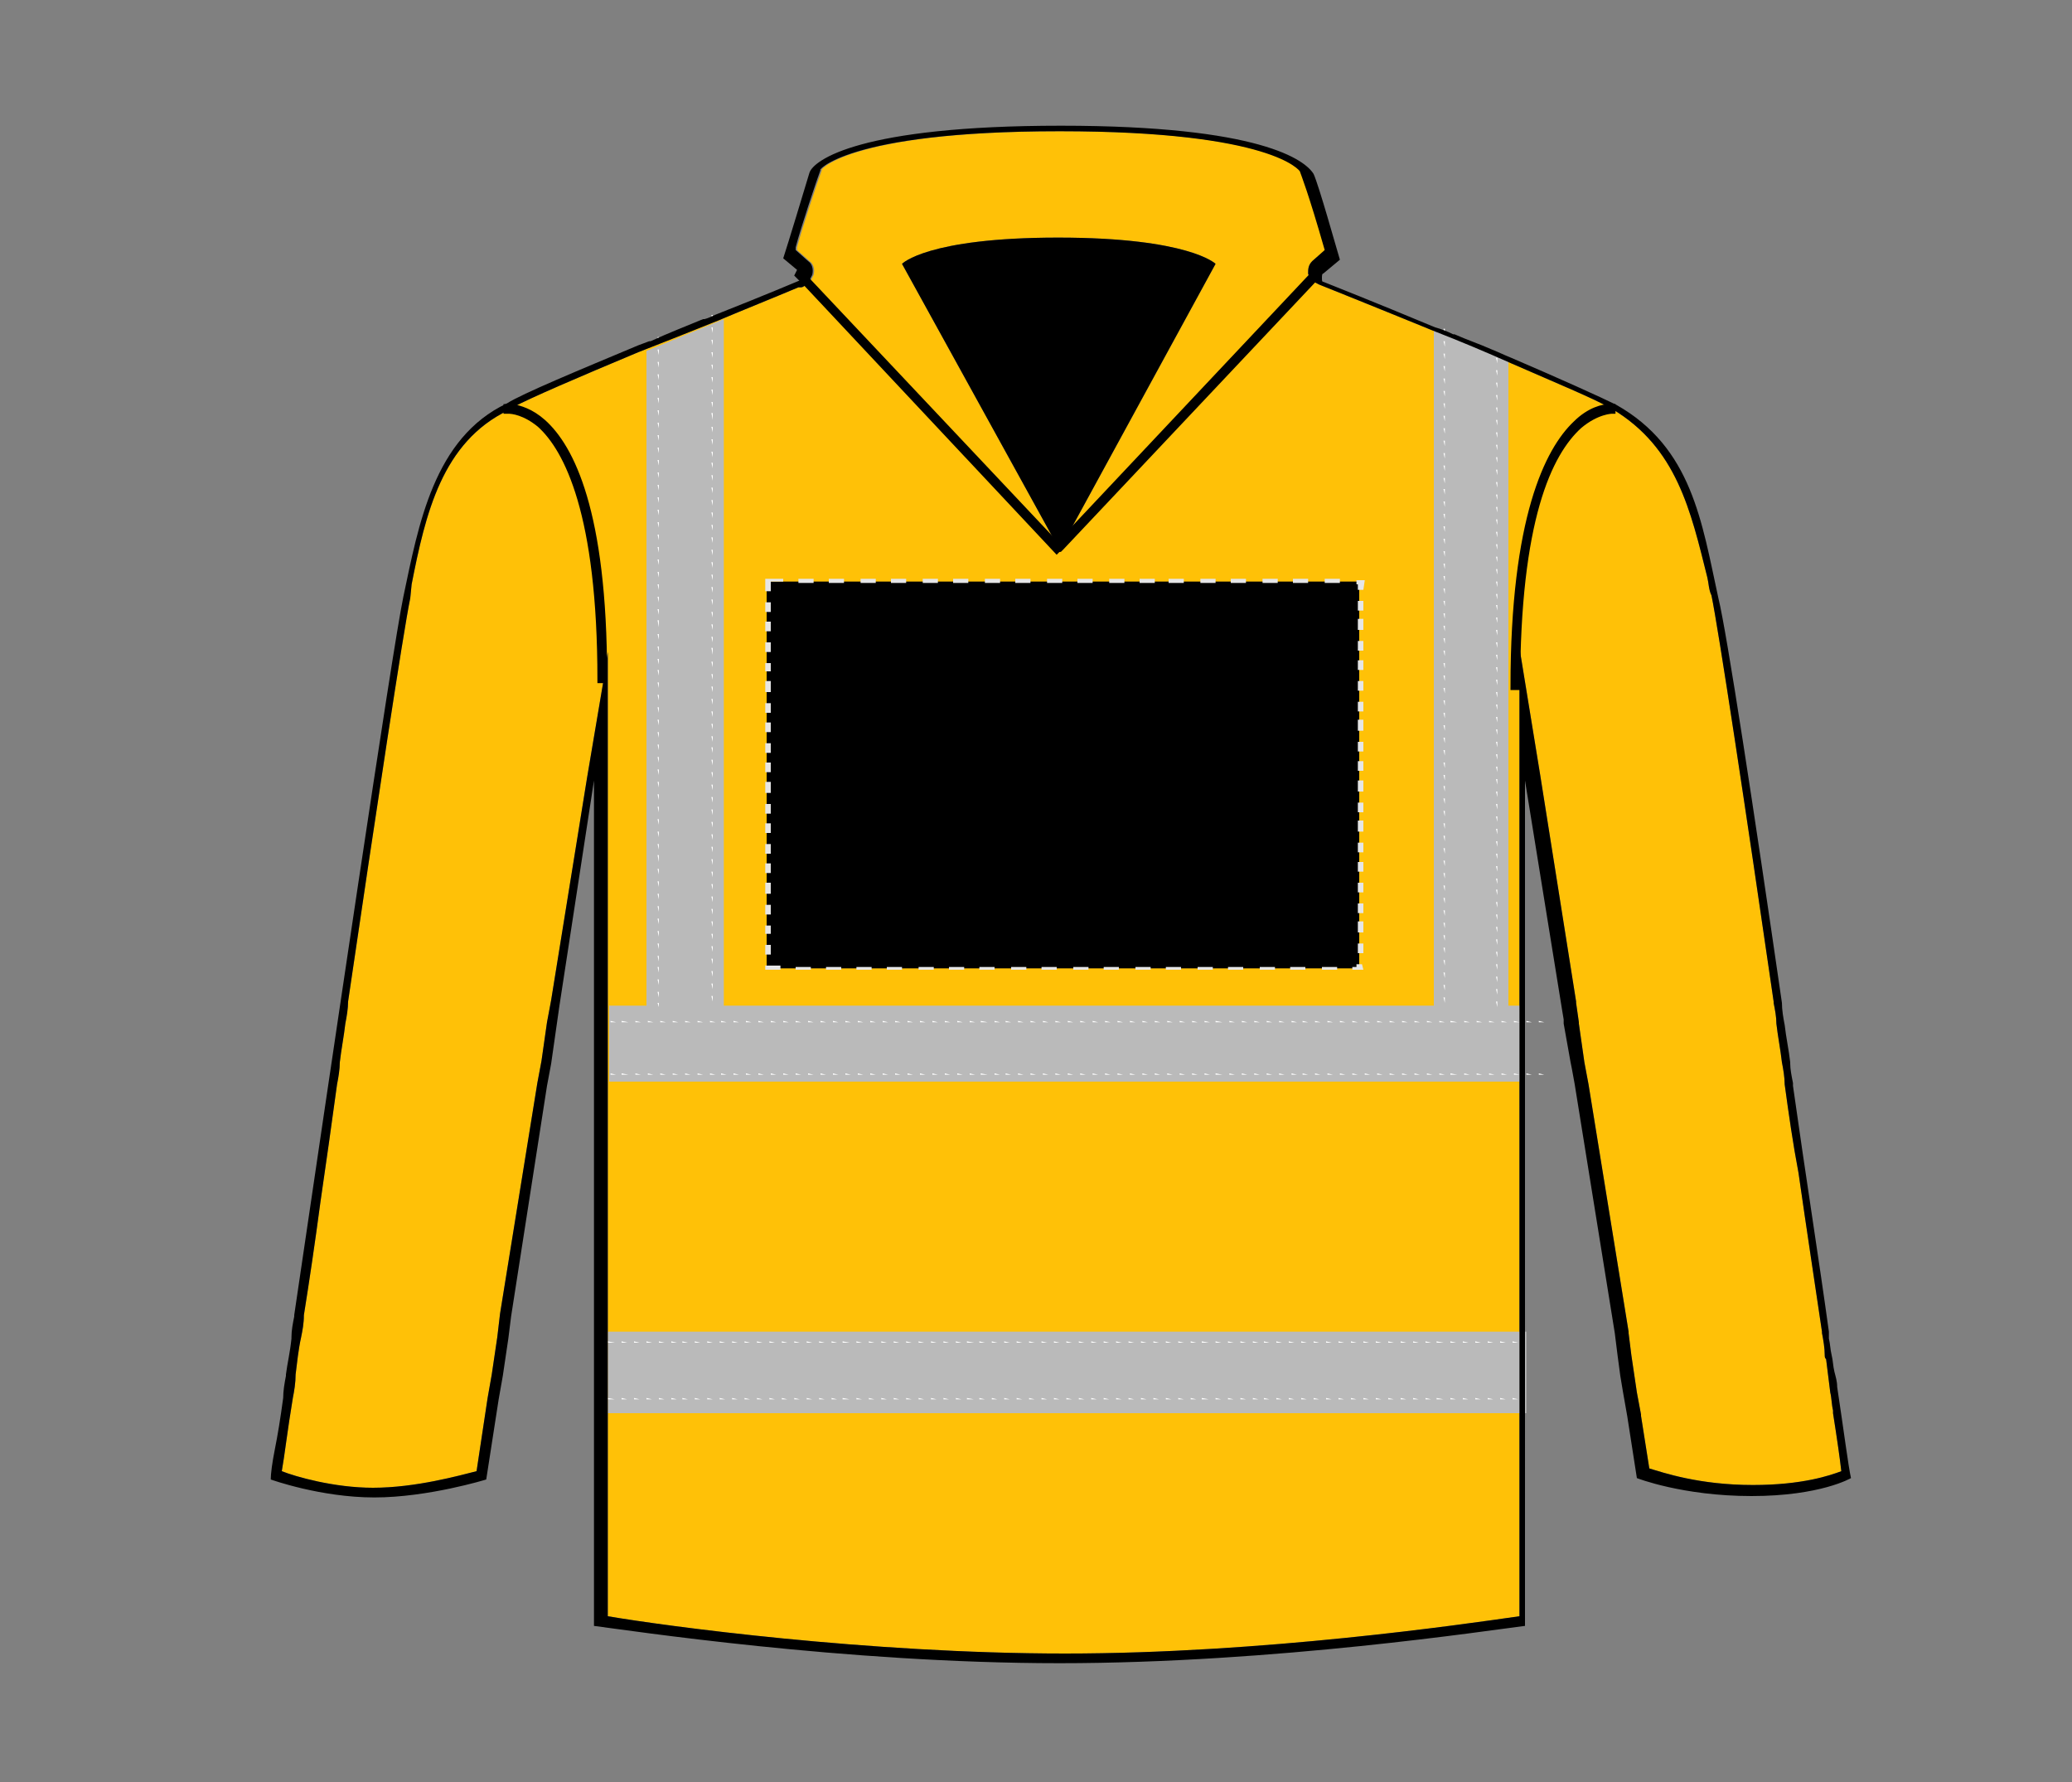<?xml version="1.0" encoding="UTF-8"?>
<svg xmlns="http://www.w3.org/2000/svg" xmlns:xlink="http://www.w3.org/1999/xlink" version="1.1" id="Layer_1" x="0px" y="0px" viewBox="0 0 150 129" style="enable-background:new 0 0 150 129;" xml:space="preserve">
<rect x="0" y="0" width="150" height="129" fill="#808080" stroke="none"/>
<style type="text/css">
	.st0{fill:#FFC107;}
	.st1{fill:#BABABA;}
	.st2{fill:#FFFFFF;}
	.st3{fill:none;stroke:#000000;stroke-width:0.5;stroke-miterlimit:10;}
	.st4{fill:#E6E6E6;}
</style>
<g>
	<g>
		<g>
			<path class="st0" d="M133.3,106.5c-0.8,0.3-2.8,1-6.4,1c-3.9,0-6.5-0.9-7.5-1.2l-0.6-3.8v-0.1l-0.3-1.6l-0.4-2.7l-0.2-1.6v-0.1     L115,78.5l-0.3-1.6l-0.4-2.8V74l-0.2-1.4v-0.1l-2.6-16.4l-1.5-9.2V117c-4.2,0.6-18.6,2.7-32.9,2.7s-29-2-33.1-2.7V47.2L43.7,49     c0-12-2.4-16.6-4.4-18.4c-0.9-0.8-1.8-1-2.2-1.1l0,0c1.3-0.7,4.8-2.2,9.1-4C48,24.8,50,24,52,23.2c1.9-0.8,3.9-1.6,5.8-2.4H58     c0.1,0,0.3-0.1,0.4-0.3l18.1,19.2l0.1-0.1l0,0l0.1,0.1l0.1-0.2L95,20.3l0,0c0.1,0.1,0.3,0.2,0.5,0.3c0,0,4,1.6,8.4,3.4     c1.8,0.7,3.7,1.5,5.5,2.3c3.2,1.4,6.1,2.6,7.1,3.2l0,0c-0.4,0-1.4,0.2-2.4,1.2c-2,1.9-4.5,6.8-4.5,19h0.2     c0-12.1,2.3-16.9,4.5-18.9c1.3-1.1,2.4-1.1,2.4-1.1v-0.1c4.7,2.8,5.7,7.4,6.9,12.2c0.1,0.4,0.1,0.9,0.3,1.3     c0.5,2.4,2.5,15.6,4.5,29.4v0.1c0.1,0.5,0.2,1,0.2,1.5c0.1,0.9,0.3,1.9,0.4,2.8c0.1,0.5,0.2,1.1,0.2,1.6c0.3,2.2,0.6,4.3,1,6.4     c0.6,4.2,1.2,8.1,1.7,11.5v0.1c0.1,0.5,0.2,1.1,0.2,1.6c0,0.1,0,0.2,0.1,0.3c0.1,0.8,0.2,1.6,0.3,2.4c0.1,0.4,0.1,0.9,0.2,1.3     c0,0.1,0,0.1,0,0.2C133,104.2,133.2,105.6,133.3,106.5z"></path>
			<path class="st0" d="M43.7,49.2l-1.2,7.1l-2.6,16.1L39.6,74l-0.4,2.8l-0.3,1.6l-2.7,16.7L36,96.8l-0.4,2.7l-0.3,1.7l-0.8,5.3     c-1.2,0.3-4.4,1.2-7.5,1.2c-2.8,0-5.6-0.8-6.6-1.2c0.2-1.1,0.4-2.9,0.8-5.3c0.1-0.5,0.2-1.1,0.2-1.7c0.1-0.8,0.2-1.8,0.4-2.7     c0.1-0.5,0.2-1,0.2-1.6c0.4-2.5,0.8-5.2,1.2-8.2c0.4-2.7,0.8-5.6,1.2-8.5c0.1-0.5,0.2-1.1,0.2-1.6c0.1-0.9,0.3-1.9,0.4-2.8     c0.1-0.5,0.2-1.1,0.2-1.6c2-13.6,4-26.8,4.5-29.2l0.1-1c1-5.1,2.2-10.3,7-12.6c0.3,0,1.2,0.1,2.3,1c2,1.8,4.4,6.5,4.4,18.5     C43.5,49.2,43.7,49.2,43.7,49.2z"></path>
			<path class="st0" d="M95,18.9c-0.3,0.3-0.3,0.6-0.3,0.9c0,0.1,0.1,0.2,0.2,0.3L77.2,38.9L88,19.1c0,0-1.9-1.9-11.4-1.9     s-11.3,1.9-11.3,1.9l11.3,20.5l-18-19.2c0.1-0.1,0.2-0.3,0.3-0.5c0.1-0.4,0-0.8-0.3-1l-0.9-0.8v-0.2c0.4-1.5,1.5-4.8,1.8-5.6     c-0.3,0.2,1.6-2.8,17.3-2.8c15.5,0,17.4,2.9,17.4,2.9c0.1,0.3,0.6,1.5,1.8,5.7L95,18.9z"></path>
			<g>
				<g>
					<rect x="44" y="96.4" class="st1" width="66.5" height="5.9"></rect>
				</g>
				<g>
					<polygon class="st1" points="46.8,72.8 46.8,25.4 52.4,23.1 52.4,72.8 103.8,72.8 103.8,23.8 109.2,26 109.2,72.8 110.1,72.8        110.2,78.3 44.1,78.3 44.1,72.8      "></polygon>
				</g>
				<g>
					<path class="st2" d="M111.8,74h-0.4v-0.1L111.8,74L111.8,74z M110.9,74h-0.4v-0.1L110.9,74L110.9,74z M110,74h-0.4v-0.1L110,74       L110,74z M109.1,74h-0.4v-0.1L109.1,74L109.1,74z M108.2,74h-0.4v-0.1L108.2,74L108.2,74z M107.3,74h-0.4v-0.1L107.3,74       L107.3,74z M106.4,74H106v-0.1L106.4,74L106.4,74z M105.5,74H105v-0.1L105.5,74L105.5,74z M104.6,74h-0.4v-0.1L104.6,74       L104.6,74z M103.7,74h-0.4v-0.1L103.7,74L103.7,74z M102.8,74h-0.4v-0.1L102.8,74L102.8,74z M101.9,74h-0.4v-0.1L101.9,74       L101.9,74z M101,74h-0.4v-0.1L101,74L101,74z M100.1,74h-0.4v-0.1L100.1,74L100.1,74z M99.2,74h-0.4v-0.1L99.2,74L99.2,74z        M98.3,74h-0.4v-0.1L98.3,74L98.3,74z M97.4,74H97v-0.1L97.4,74L97.4,74z M96.5,74h-0.4v-0.1L96.5,74L96.5,74z M95.6,74h-0.4       v-0.1L95.6,74L95.6,74z M94.7,74h-0.4v-0.1L94.7,74L94.7,74z M93.9,74h-0.4v-0.1L93.9,74L93.9,74z M93,74h-0.4v-0.1L93,74       L93,74z M92.1,74h-0.4v-0.1L92.1,74L92.1,74z M91.2,74h-0.4v-0.1L91.2,74L91.2,74z M90.3,74h-0.4v-0.1L90.3,74L90.3,74z        M89.4,74H89v-0.1L89.4,74L89.4,74z M88.5,74H88v-0.1L88.5,74L88.5,74z M87.6,74h-0.4v-0.1L87.6,74L87.6,74z M86.7,74h-0.4       v-0.1L86.7,74L86.7,74z M85.8,74h-0.4v-0.1L85.8,74L85.8,74z M84.9,74h-0.4v-0.1L84.9,74L84.9,74z M84,74h-0.4v-0.1L84,74       L84,74z M83.1,74h-0.4v-0.1L83.1,74L83.1,74z M82.2,74h-0.4v-0.1L82.2,74L82.2,74z M81.3,74h-0.4v-0.1L81.3,74L81.3,74z        M80.4,74H80v-0.1L80.4,74L80.4,74z M79.5,74h-0.4v-0.1L79.5,74L79.5,74z M78.6,74h-0.4v-0.1L78.6,74L78.6,74z M77.7,74h-0.4       v-0.1L77.7,74L77.7,74z M76.8,74h-0.4v-0.1L76.8,74L76.8,74z M75.9,74h-0.4v-0.1L75.9,74L75.9,74z M75,74h-0.4v-0.1L75,74       L75,74z M74.1,74h-0.4v-0.1L74.1,74L74.1,74z M73.2,74h-0.4v-0.1L73.2,74L73.2,74z M72.4,74H72v-0.1L72.4,74L72.4,74z M71.5,74       H71v-0.1L71.5,74L71.5,74z M70.6,74h-0.4v-0.1L70.6,74L70.6,74z M69.7,74h-0.4v-0.1L69.7,74L69.7,74z M68.8,74h-0.4v-0.1       L68.8,74L68.8,74z M67.9,74h-0.4v-0.1L67.9,74L67.9,74z M67,74h-0.4v-0.1L67,74L67,74z M66.1,74h-0.4v-0.1L66.1,74L66.1,74z        M65.2,74h-0.4v-0.1L65.2,74L65.2,74z M64.3,74h-0.4v-0.1L64.3,74L64.3,74z M63.4,74H63v-0.1L63.4,74L63.4,74z M62.5,74h-0.4       v-0.1L62.5,74L62.5,74z M61.6,74h-0.4v-0.1L61.6,74L61.6,74z M60.7,74h-0.4v-0.1L60.7,74L60.7,74z M59.8,74h-0.4v-0.1L59.8,74       L59.8,74z M58.9,74h-0.4v-0.1L58.9,74L58.9,74z M58,74h-0.4v-0.1L58,74L58,74z M57.1,74h-0.4v-0.1L57.1,74L57.1,74z M56.2,74       h-0.4v-0.1L56.2,74L56.2,74z M55.3,74h-0.4v-0.1L55.3,74L55.3,74z M54.4,74H54v-0.1L54.4,74L54.4,74z M53.5,74h-0.4v-0.1       L53.5,74L53.5,74z M52.6,74h-0.4v-0.1L52.6,74L52.6,74z M51.8,74h-0.4v-0.1L51.8,74L51.8,74z M50.9,74h-0.4v-0.1L50.9,74       L50.9,74z M50,74h-0.4v-0.1L50,74L50,74z M49.1,74h-0.4v-0.1L49.1,74L49.1,74z M48.2,74h-0.4v-0.1L48.2,74L48.2,74z M47.3,74       h-0.4v-0.1L47.3,74L47.3,74z M46.4,74H46v-0.1L46.4,74L46.4,74z M45.5,74H45v-0.1L45.5,74L45.5,74z M44.6,74h-0.4v-0.1L44.6,74       L44.6,74z M43.7,74h-0.2v-0.1L43.7,74L43.7,74z"></path>
				</g>
				<g>
					<path class="st2" d="M111.8,77.8h-0.4v-0.1L111.8,77.8L111.8,77.8z M110.9,77.8h-0.4v-0.1L110.9,77.8L110.9,77.8z M110,77.8       h-0.4v-0.1L110,77.8L110,77.8z M109.1,77.8h-0.4v-0.1L109.1,77.8L109.1,77.8z M108.2,77.8h-0.4v-0.1L108.2,77.8L108.2,77.8z        M107.3,77.8h-0.4v-0.1L107.3,77.8L107.3,77.8z M106.4,77.8H106v-0.1L106.4,77.8L106.4,77.8z M105.5,77.8H105v-0.1L105.5,77.8       L105.5,77.8z M104.6,77.8h-0.4v-0.1L104.6,77.8L104.6,77.8z M103.7,77.8h-0.4v-0.1L103.7,77.8L103.7,77.8z M102.8,77.8h-0.4       v-0.1L102.8,77.8L102.8,77.8z M101.9,77.8h-0.4v-0.1L101.9,77.8L101.9,77.8z M101,77.8h-0.4v-0.1L101,77.8L101,77.8z        M100.1,77.8h-0.4v-0.1L100.1,77.8L100.1,77.8z M99.2,77.8h-0.4v-0.1L99.2,77.8L99.2,77.8z M98.3,77.8h-0.4v-0.1L98.3,77.8       L98.3,77.8z M97.4,77.8H97v-0.1L97.4,77.8L97.4,77.8z M96.5,77.8h-0.4v-0.1L96.5,77.8L96.5,77.8z M95.6,77.8h-0.4v-0.1       L95.6,77.8L95.6,77.8z M94.7,77.8h-0.4v-0.1L94.7,77.8L94.7,77.8z M93.9,77.8h-0.4v-0.1L93.9,77.8L93.9,77.8z M93,77.8h-0.4       v-0.1L93,77.8L93,77.8z M92.1,77.8h-0.4v-0.1L92.1,77.8L92.1,77.8z M91.2,77.8h-0.4v-0.1L91.2,77.8L91.2,77.8z M90.3,77.8h-0.4       v-0.1L90.3,77.8L90.3,77.8z M89.4,77.8H89v-0.1L89.4,77.8L89.4,77.8z M88.5,77.8H88v-0.1L88.5,77.8L88.5,77.8z M87.6,77.8h-0.4       v-0.1L87.6,77.8L87.6,77.8z M86.7,77.8h-0.4v-0.1L86.7,77.8L86.7,77.8z M85.8,77.8h-0.4v-0.1L85.8,77.8L85.8,77.8z M84.9,77.8       h-0.4v-0.1L84.9,77.8L84.9,77.8z M84,77.8h-0.4v-0.1L84,77.8L84,77.8z M83.1,77.8h-0.4v-0.1L83.1,77.8L83.1,77.8z M82.2,77.8       h-0.4v-0.1L82.2,77.8L82.2,77.8z M81.3,77.8h-0.4v-0.1L81.3,77.8L81.3,77.8z M80.4,77.8H80v-0.1L80.4,77.8L80.4,77.8z        M79.5,77.8h-0.4v-0.1L79.5,77.8L79.5,77.8z M78.6,77.8h-0.4v-0.1L78.6,77.8L78.6,77.8z M77.7,77.8h-0.4v-0.1L77.7,77.8       L77.7,77.8z M76.8,77.8h-0.4v-0.1L76.8,77.8L76.8,77.8z M75.9,77.8h-0.4v-0.1L75.9,77.8L75.9,77.8z M75,77.8h-0.4v-0.1L75,77.8       L75,77.8z M74.1,77.8h-0.4v-0.1L74.1,77.8L74.1,77.8z M73.2,77.8h-0.4v-0.1L73.2,77.8L73.2,77.8z M72.4,77.8H72v-0.1L72.4,77.8       L72.4,77.8z M71.5,77.8H71v-0.1L71.5,77.8L71.5,77.8z M70.6,77.8h-0.4v-0.1L70.6,77.8L70.6,77.8z M69.7,77.8h-0.4v-0.1       L69.7,77.8L69.7,77.8z M68.8,77.8h-0.4v-0.1L68.8,77.8L68.8,77.8z M67.9,77.8h-0.4v-0.1L67.9,77.8L67.9,77.8z M67,77.8h-0.4       v-0.1L67,77.8L67,77.8z M66.1,77.8h-0.4v-0.1L66.1,77.8L66.1,77.8z M65.2,77.8h-0.4v-0.1L65.2,77.8L65.2,77.8z M64.3,77.8h-0.4       v-0.1L64.3,77.8L64.3,77.8z M63.4,77.8H63v-0.1L63.4,77.8L63.4,77.8z M62.5,77.8h-0.4v-0.1L62.5,77.8L62.5,77.8z M61.6,77.8       h-0.4v-0.1L61.6,77.8L61.6,77.8z M60.7,77.8h-0.4v-0.1L60.7,77.8L60.7,77.8z M59.8,77.8h-0.4v-0.1L59.8,77.8L59.8,77.8z        M58.9,77.8h-0.4v-0.1L58.9,77.8L58.9,77.8z M58,77.8h-0.4v-0.1L58,77.8L58,77.8z M57.1,77.8h-0.4v-0.1L57.1,77.8L57.1,77.8z        M56.2,77.8h-0.4v-0.1L56.2,77.8L56.2,77.8z M55.3,77.8h-0.4v-0.1L55.3,77.8L55.3,77.8z M54.4,77.8H54v-0.1L54.4,77.8       L54.4,77.8z M53.5,77.8h-0.4v-0.1L53.5,77.8L53.5,77.8z M52.6,77.8h-0.4v-0.1L52.6,77.8L52.6,77.8z M51.8,77.8h-0.4v-0.1       L51.8,77.8L51.8,77.8z M50.9,77.8h-0.4v-0.1L50.9,77.8L50.9,77.8z M50,77.8h-0.4v-0.1L50,77.8L50,77.8z M49.1,77.8h-0.4v-0.1       L49.1,77.8L49.1,77.8z M48.2,77.8h-0.4v-0.1L48.2,77.8L48.2,77.8z M47.3,77.8h-0.4v-0.1L47.3,77.8L47.3,77.8z M46.4,77.8H46       v-0.1L46.4,77.8L46.4,77.8z M45.5,77.8H45v-0.1L45.5,77.8L45.5,77.8z M44.6,77.8h-0.4v-0.1L44.6,77.8L44.6,77.8z M43.7,77.8       h-0.2v-0.1L43.7,77.8L43.7,77.8z"></path>
				</g>
				<g>
					<path class="st2" d="M109.9,97.2h-0.4v-0.1L109.9,97.2L109.9,97.2z M109,97.2h-0.4v-0.1L109,97.2L109,97.2z M108.1,97.2h-0.4       v-0.1L108.1,97.2L108.1,97.2z M107.2,97.2h-0.4v-0.1L107.2,97.2L107.2,97.2z M106.3,97.2h-0.4v-0.1L106.3,97.2L106.3,97.2z        M105.4,97.2H105v-0.1L105.4,97.2L105.4,97.2z M104.5,97.2H104v-0.1L104.5,97.2L104.5,97.2z M103.6,97.2h-0.4v-0.1L103.6,97.2       L103.6,97.2z M102.7,97.2h-0.4v-0.1L102.7,97.2L102.7,97.2z M101.8,97.2h-0.4v-0.1L101.8,97.2L101.8,97.2z M100.9,97.2h-0.4       v-0.1L100.9,97.2L100.9,97.2z M100,97.2h-0.4v-0.1L100,97.2L100,97.2z M99.1,97.2h-0.4v-0.1L99.1,97.2L99.1,97.2z M98.2,97.2       h-0.4v-0.1L98.2,97.2L98.2,97.2z M97.3,97.2h-0.4v-0.1L97.3,97.2L97.3,97.2z M96.4,97.2H96v-0.1L96.4,97.2L96.4,97.2z        M95.5,97.2h-0.4v-0.1L95.5,97.2L95.5,97.2z M94.6,97.2h-0.4v-0.1L94.6,97.2L94.6,97.2z M93.7,97.2h-0.4v-0.1L93.7,97.2       L93.7,97.2z M92.8,97.2h-0.4v-0.1L92.8,97.2L92.8,97.2z M91.9,97.2h-0.4v-0.1L91.9,97.2L91.9,97.2z M91.1,97.2h-0.4v-0.1       L91.1,97.2L91.1,97.2z M90.2,97.2h-0.4v-0.1L90.2,97.2L90.2,97.2z M89.3,97.2h-0.4v-0.1L89.3,97.2L89.3,97.2z M88.4,97.2H88       v-0.1L88.4,97.2L88.4,97.2z M87.5,97.2H87v-0.1L87.5,97.2L87.5,97.2z M86.6,97.2h-0.4v-0.1L86.6,97.2L86.6,97.2z M85.7,97.2       h-0.4v-0.1L85.7,97.2L85.7,97.2z M84.8,97.2h-0.4v-0.1L84.8,97.2L84.8,97.2z M83.9,97.2h-0.4v-0.1L83.9,97.2L83.9,97.2z        M83,97.2h-0.4v-0.1L83,97.2L83,97.2z M82.1,97.2h-0.4v-0.1L82.1,97.2L82.1,97.2z M81.2,97.2h-0.4v-0.1L81.2,97.2L81.2,97.2z        M80.3,97.2h-0.4v-0.1L80.3,97.2L80.3,97.2z M79.4,97.2H79v-0.1L79.4,97.2L79.4,97.2z M78.5,97.2h-0.4v-0.1L78.5,97.2       L78.5,97.2z M77.6,97.2h-0.4v-0.1L77.6,97.2L77.6,97.2z M76.7,97.2h-0.4v-0.1L76.7,97.2L76.7,97.2z M75.8,97.2h-0.4v-0.1       L75.8,97.2L75.8,97.2z M74.9,97.2h-0.4v-0.1L74.9,97.2L74.9,97.2z M74,97.2h-0.4v-0.1L74,97.2L74,97.2z M73.1,97.2h-0.4v-0.1       L73.1,97.2L73.1,97.2z M72.2,97.2h-0.4v-0.1L72.2,97.2L72.2,97.2z M71.3,97.2h-0.4v-0.1L71.3,97.2L71.3,97.2z M70.5,97.2H70       v-0.1L70.5,97.2L70.5,97.2z M69.6,97.2h-0.4v-0.1L69.6,97.2L69.6,97.2z M68.7,97.2h-0.4v-0.1L68.7,97.2L68.7,97.2z M67.8,97.2       h-0.4v-0.1L67.8,97.2L67.8,97.2z M66.9,97.2h-0.4v-0.1L66.9,97.2L66.9,97.2z M66,97.2h-0.4v-0.1L66,97.2L66,97.2z M65.1,97.2       h-0.4v-0.1L65.1,97.2L65.1,97.2z M64.2,97.2h-0.4v-0.1L64.2,97.2L64.2,97.2z M63.3,97.2h-0.4v-0.1L63.3,97.2L63.3,97.2z        M62.4,97.2H62v-0.1L62.4,97.2L62.4,97.2z M61.5,97.2H61v-0.1L61.5,97.2L61.5,97.2z M60.6,97.2h-0.4v-0.1L60.6,97.2L60.6,97.2z        M59.7,97.2h-0.4v-0.1L59.7,97.2L59.7,97.2z M58.8,97.2h-0.4v-0.1L58.8,97.2L58.8,97.2z M57.9,97.2h-0.4v-0.1L57.9,97.2       L57.9,97.2z M57,97.2h-0.4v-0.1L57,97.2L57,97.2z M56.1,97.2h-0.4v-0.1L56.1,97.2L56.1,97.2z M55.2,97.2h-0.4v-0.1L55.2,97.2       L55.2,97.2z M54.3,97.2h-0.4v-0.1L54.3,97.2L54.3,97.2z M53.4,97.2H53v-0.1L53.4,97.2L53.4,97.2z M52.5,97.2h-0.4v-0.1       L52.5,97.2L52.5,97.2z M51.6,97.2h-0.4v-0.1L51.6,97.2L51.6,97.2z M50.7,97.2h-0.4v-0.1L50.7,97.2L50.7,97.2z M49.8,97.2h-0.4       v-0.1L49.8,97.2L49.8,97.2z M49,97.2h-0.4v-0.1L49,97.2L49,97.2z M48.1,97.2h-0.4v-0.1L48.1,97.2L48.1,97.2z M47.2,97.2h-0.4       v-0.1L47.2,97.2L47.2,97.2z M46.3,97.2h-0.4v-0.1L46.3,97.2L46.3,97.2z M45.4,97.2H45v-0.1L45.4,97.2L45.4,97.2z M44.5,97.2H44       v-0.1L44.5,97.2L44.5,97.2z"></path>
				</g>
				<g>
					<path class="st2" d="M109.9,101.3h-0.4v-0.1L109.9,101.3L109.9,101.3z M109,101.3h-0.4v-0.1L109,101.3L109,101.3z M108.1,101.3       h-0.4v-0.1L108.1,101.3L108.1,101.3z M107.2,101.3h-0.4v-0.1L107.2,101.3L107.2,101.3z M106.3,101.3h-0.4v-0.1L106.3,101.3       L106.3,101.3z M105.4,101.3H105v-0.1L105.4,101.3L105.4,101.3z M104.5,101.3H104v-0.1L104.5,101.3L104.5,101.3z M103.6,101.3       h-0.4v-0.1L103.6,101.3L103.6,101.3z M102.7,101.3h-0.4v-0.1L102.7,101.3L102.7,101.3z M101.8,101.3h-0.4v-0.1L101.8,101.3       L101.8,101.3z M100.9,101.3h-0.4v-0.1L100.9,101.3L100.9,101.3z M100,101.3h-0.4v-0.1L100,101.3L100,101.3z M99.1,101.3h-0.4       v-0.1L99.1,101.3L99.1,101.3z M98.2,101.3h-0.4v-0.1L98.2,101.3L98.2,101.3z M97.3,101.3h-0.4v-0.1L97.3,101.3L97.3,101.3z        M96.4,101.3H96v-0.1L96.4,101.3L96.4,101.3z M95.5,101.3h-0.4v-0.1L95.5,101.3L95.5,101.3z M94.6,101.3h-0.4v-0.1L94.6,101.3       L94.6,101.3z M93.7,101.3h-0.4v-0.1L93.7,101.3L93.7,101.3z M92.8,101.3h-0.4v-0.1L92.8,101.3L92.8,101.3z M91.9,101.3h-0.4       v-0.1L91.9,101.3L91.9,101.3z M91.1,101.3h-0.4v-0.1L91.1,101.3L91.1,101.3z M90.2,101.3h-0.4v-0.1L90.2,101.3L90.2,101.3z        M89.3,101.3h-0.4v-0.1L89.3,101.3L89.3,101.3z M88.4,101.3H88v-0.1L88.4,101.3L88.4,101.3z M87.5,101.3H87v-0.1L87.5,101.3       L87.5,101.3z M86.6,101.3h-0.4v-0.1L86.6,101.3L86.6,101.3z M85.7,101.3h-0.4v-0.1L85.7,101.3L85.7,101.3z M84.8,101.3h-0.4       v-0.1L84.8,101.3L84.8,101.3z M83.9,101.3h-0.4v-0.1L83.9,101.3L83.9,101.3z M83,101.3h-0.4v-0.1L83,101.3L83,101.3z        M82.1,101.3h-0.4v-0.1L82.1,101.3L82.1,101.3z M81.2,101.3h-0.4v-0.1L81.2,101.3L81.2,101.3z M80.3,101.3h-0.4v-0.1       L80.3,101.3L80.3,101.3z M79.4,101.3H79v-0.1L79.4,101.3L79.4,101.3z M78.5,101.3h-0.4v-0.1L78.5,101.3L78.5,101.3z        M77.6,101.3h-0.4v-0.1L77.6,101.3L77.6,101.3z M76.7,101.3h-0.4v-0.1L76.7,101.3L76.7,101.3z M75.8,101.3h-0.4v-0.1       L75.8,101.3L75.8,101.3z M74.9,101.3h-0.4v-0.1L74.9,101.3L74.9,101.3z M74,101.3h-0.4v-0.1L74,101.3L74,101.3z M73.1,101.3       h-0.4v-0.1L73.1,101.3L73.1,101.3z M72.2,101.3h-0.4v-0.1L72.2,101.3L72.2,101.3z M71.3,101.3h-0.4v-0.1L71.3,101.3L71.3,101.3       z M70.5,101.3H70v-0.1L70.5,101.3L70.5,101.3z M69.6,101.3h-0.4v-0.1L69.6,101.3L69.6,101.3z M68.7,101.3h-0.4v-0.1L68.7,101.3       L68.7,101.3z M67.8,101.3h-0.4v-0.1L67.8,101.3L67.8,101.3z M66.9,101.3h-0.4v-0.1L66.9,101.3L66.9,101.3z M66,101.3h-0.4v-0.1       L66,101.3L66,101.3z M65.1,101.3h-0.4v-0.1L65.1,101.3L65.1,101.3z M64.2,101.3h-0.4v-0.1L64.2,101.3L64.2,101.3z M63.3,101.3       h-0.4v-0.1L63.3,101.3L63.3,101.3z M62.4,101.3H62v-0.1L62.4,101.3L62.4,101.3z M61.5,101.3H61v-0.1L61.5,101.3L61.5,101.3z        M60.6,101.3h-0.4v-0.1L60.6,101.3L60.6,101.3z M59.7,101.3h-0.4v-0.1L59.7,101.3L59.7,101.3z M58.8,101.3h-0.4v-0.1       L58.8,101.3L58.8,101.3z M57.9,101.3h-0.4v-0.1L57.9,101.3L57.9,101.3z M57,101.3h-0.4v-0.1L57,101.3L57,101.3z M56.1,101.3       h-0.4v-0.1L56.1,101.3L56.1,101.3z M55.2,101.3h-0.4v-0.1L55.2,101.3L55.2,101.3z M54.3,101.3h-0.4v-0.1L54.3,101.3L54.3,101.3       z M53.4,101.3H53v-0.1L53.4,101.3L53.4,101.3z M52.5,101.3h-0.4v-0.1L52.5,101.3L52.5,101.3z M51.6,101.3h-0.4v-0.1L51.6,101.3       L51.6,101.3z M50.7,101.3h-0.4v-0.1L50.7,101.3L50.7,101.3z M49.8,101.3h-0.4v-0.1L49.8,101.3L49.8,101.3z M49,101.3h-0.4v-0.1       L49,101.3L49,101.3z M48.1,101.3h-0.4v-0.1L48.1,101.3L48.1,101.3z M47.2,101.3h-0.4v-0.1L47.2,101.3L47.2,101.3z M46.3,101.3       h-0.4v-0.1L46.3,101.3L46.3,101.3z M45.4,101.3H45v-0.1L45.4,101.3L45.4,101.3z M44.5,101.3H44v-0.1L44.5,101.3L44.5,101.3z"></path>
				</g>
				<g>
					<path class="st2" d="M104.6,72.6L104.6,72.6l-0.1-0.4h0.1V72.6z M104.6,71.7L104.6,71.7l-0.1-0.4h0.1V71.7z M104.6,70.8       L104.6,70.8l-0.1-0.4h0.1V70.8z M104.6,69.9L104.6,69.9l-0.1-0.4h0.1V69.9z M104.6,69L104.6,69l-0.1-0.4h0.1V69z M104.6,68.1       L104.6,68.1l-0.1-0.4h0.1V68.1z M104.6,67.2L104.6,67.2l-0.1-0.4h0.1V67.2z M104.6,66.3L104.6,66.3l-0.1-0.4h0.1V66.3z        M104.6,65.4L104.6,65.4l-0.1-0.4h0.1V65.4z M104.6,64.5L104.6,64.5l-0.1-0.4h0.1V64.5z M104.6,63.6L104.6,63.6l-0.1-0.4h0.1       V63.6z M104.6,62.7L104.6,62.7l-0.1-0.4h0.1V62.7z M104.6,61.8L104.6,61.8l-0.1-0.4h0.1V61.8z M104.6,60.9L104.6,60.9l-0.1-0.4       h0.1V60.9z M104.6,60L104.6,60l-0.1-0.4h0.1V60z M104.6,59.1L104.6,59.1l-0.1-0.4h0.1V59.1z M104.6,58.2L104.6,58.2l-0.1-0.4       h0.1V58.2z M104.6,57.3L104.6,57.3l-0.1-0.4h0.1V57.3z M104.6,56.5L104.6,56.5l-0.1-0.4h0.1V56.5z M104.6,55.6L104.6,55.6       l-0.1-0.4h0.1V55.6z M104.6,54.7L104.6,54.7l-0.1-0.4h0.1V54.7z M104.6,53.8L104.6,53.8l-0.1-0.4h0.1V53.8z M104.6,52.9       L104.6,52.9l-0.1-0.4h0.1V52.9z M104.6,52L104.6,52l-0.1-0.4h0.1V52z M104.6,51.1L104.6,51.1l-0.1-0.4h0.1V51.1z M104.6,50.2       L104.6,50.2l-0.1-0.4h0.1V50.2z M104.6,49.3L104.6,49.3l-0.1-0.4h0.1V49.3z M104.6,48.4L104.6,48.4l-0.1-0.4h0.1V48.4z        M104.6,47.5L104.6,47.5l-0.1-0.4h0.1V47.5z M104.6,46.6L104.6,46.6l-0.1-0.4h0.1V46.6z M104.6,45.7L104.6,45.7l-0.1-0.4h0.1       V45.7z M104.6,44.8L104.6,44.8l-0.1-0.4h0.1V44.8z M104.6,43.9L104.6,43.9l-0.1-0.4h0.1V43.9z M104.6,43L104.6,43l-0.1-0.4h0.1       V43z M104.6,42.1L104.6,42.1l-0.1-0.4h0.1V42.1z M104.6,41.2L104.6,41.2l-0.1-0.4h0.1V41.2z M104.6,40.3L104.6,40.3l-0.1-0.4       h0.1V40.3z M104.6,39.4L104.6,39.4l-0.1-0.4h0.1V39.4z M104.6,38.5L104.6,38.5l-0.1-0.4h0.1V38.5z M104.6,37.6L104.6,37.6       l-0.1-0.4h0.1V37.6z M104.6,36.7L104.6,36.7l-0.1-0.4h0.1V36.7z M104.6,35.8L104.6,35.8l-0.1-0.4h0.1V35.8z M104.6,35L104.6,35       l-0.1-0.4h0.1V35z M104.6,34.1L104.6,34.1l-0.1-0.4h0.1V34.1z M104.6,33.2L104.6,33.2l-0.1-0.4h0.1V33.2z M104.6,32.3       L104.6,32.3l-0.1-0.4h0.1V32.3z M104.6,31.4L104.6,31.4l-0.1-0.4h0.1V31.4z M104.6,30.5L104.6,30.5l-0.1-0.4h0.1V30.5z        M104.6,29.6L104.6,29.6l-0.1-0.4h0.1V29.6z M104.6,28.7L104.6,28.7l-0.1-0.4h0.1V28.7z M104.6,27.8L104.6,27.8l-0.1-0.4h0.1       V27.8z M104.6,26.9L104.6,26.9l-0.1-0.4h0.1V26.9z M104.6,26L104.6,26l-0.1-0.4h0.1V26z M104.6,25.1L104.6,25.1l-0.1-0.4h0.1       V25.1z M104.6,24.2L104.6,24.2l-0.1-0.4h0.1V24.2z"></path>
				</g>
				<g>
					<path class="st2" d="M108.4,72.9L108.4,72.9l-0.1-0.4h0.1V72.9z M108.4,72L108.4,72l-0.1-0.4h0.1V72z M108.4,71.1L108.4,71.1       l-0.1-0.4h0.1V71.1z M108.4,70.2L108.4,70.2l-0.1-0.4h0.1V70.2z M108.4,69.3L108.4,69.3l-0.1-0.4h0.1V69.3z M108.4,68.4       L108.4,68.4l-0.1-0.4h0.1V68.4z M108.4,67.5L108.4,67.5l-0.1-0.4h0.1V67.5z M108.4,66.6L108.4,66.6l-0.1-0.4h0.1V66.6z        M108.4,65.7L108.4,65.7l-0.1-0.4h0.1V65.7z M108.4,64.8L108.4,64.8l-0.1-0.4h0.1V64.8z M108.4,64L108.4,64l-0.1-0.4h0.1V64z        M108.4,63.1L108.4,63.1l-0.1-0.4h0.1V63.1z M108.4,62.2L108.4,62.2l-0.1-0.4h0.1V62.2z M108.4,61.3L108.4,61.3l-0.1-0.4h0.1       V61.3z M108.4,60.4L108.4,60.4l-0.1-0.4h0.1V60.4z M108.4,59.5L108.4,59.5l-0.1-0.4h0.1V59.5z M108.4,58.6L108.4,58.6l-0.1-0.4       h0.1V58.6z M108.4,57.7L108.4,57.7l-0.1-0.4h0.1V57.7z M108.4,56.8L108.4,56.8l-0.1-0.4h0.1V56.8z M108.4,55.9L108.4,55.9       l-0.1-0.4h0.1V55.9z M108.4,55L108.4,55l-0.1-0.4h0.1V55z M108.4,54.1L108.4,54.1l-0.1-0.4h0.1V54.1z M108.4,53.2L108.4,53.2       l-0.1-0.4h0.1V53.2z M108.4,52.3L108.4,52.3l-0.1-0.4h0.1V52.3z M108.4,51.4L108.4,51.4l-0.1-0.4h0.1V51.4z M108.4,50.5       L108.4,50.5l-0.1-0.4h0.1V50.5z M108.4,49.6L108.4,49.6l-0.1-0.4h0.1V49.6z M108.4,48.7L108.4,48.7l-0.1-0.4h0.1V48.7z        M108.4,47.8L108.4,47.8l-0.1-0.4h0.1V47.8z M108.4,46.9L108.4,46.9l-0.1-0.4h0.1V46.9z M108.4,46L108.4,46l-0.1-0.4h0.1V46z        M108.4,45.1L108.4,45.1l-0.1-0.4h0.1V45.1z M108.4,44.2L108.4,44.2l-0.1-0.4h0.1V44.2z M108.4,43.4L108.4,43.4l-0.1-0.4h0.1       V43.4z M108.4,42.5L108.4,42.5l-0.1-0.4h0.1V42.5z M108.4,41.6L108.4,41.6l-0.1-0.4h0.1V41.6z M108.4,40.7L108.4,40.7l-0.1-0.4       h0.1V40.7z M108.4,39.8L108.4,39.8l-0.1-0.4h0.1V39.8z M108.4,38.9L108.4,38.9l-0.1-0.4h0.1V38.9z M108.4,38L108.4,38l-0.1-0.4       h0.1V38z M108.4,37.1L108.4,37.1l-0.1-0.4h0.1V37.1z M108.4,36.2L108.4,36.2l-0.1-0.4h0.1V36.2z M108.4,35.3L108.4,35.3       l-0.1-0.4h0.1V35.3z M108.4,34.4L108.4,34.4l-0.1-0.4h0.1V34.4z M108.4,33.5L108.4,33.5l-0.1-0.4h0.1V33.5z M108.4,32.6       L108.4,32.6l-0.1-0.4h0.1V32.6z M108.4,31.7L108.4,31.7l-0.1-0.4h0.1V31.7z M108.4,30.8L108.4,30.8l-0.1-0.4h0.1V30.8z        M108.4,29.9L108.4,29.9l-0.1-0.4h0.1V29.9z M108.4,29L108.4,29l-0.1-0.4h0.1V29z M108.4,28.1L108.4,28.1l-0.1-0.4h0.1V28.1z        M108.4,27.2L108.4,27.2l-0.1-0.4h0.1V27.2z M108.4,26.3L108.4,26.3l-0.1-0.4h0.1V26.3z"></path>
				</g>
				<g>
					<path class="st2" d="M47.7,72.9L47.7,72.9l-0.1-0.3h0.1V72.9z M47.7,72.2L47.7,72.2l-0.1-0.4h0.1V72.2z M47.7,71.3L47.7,71.3       l-0.1-0.4h0.1C47.7,70.9,47.7,71.3,47.7,71.3z M47.7,70.4L47.7,70.4L47.6,70h0.1V70.4z M47.7,69.6L47.7,69.6l-0.1-0.4h0.1V69.6       z M47.7,68.7L47.7,68.7l-0.1-0.4h0.1V68.7z M47.7,67.8L47.7,67.8l-0.1-0.4h0.1V67.8z M47.7,66.9L47.7,66.9l-0.1-0.4h0.1V66.9z        M47.7,66L47.7,66l-0.1-0.4h0.1V66z M47.7,65.1L47.7,65.1l-0.1-0.4h0.1V65.1z M47.7,64.2L47.7,64.2l-0.1-0.4h0.1V64.2z        M47.7,63.3L47.7,63.3l-0.1-0.4h0.1C47.7,62.9,47.7,63.3,47.7,63.3z M47.7,62.4L47.7,62.4l-0.1-0.5h0.1       C47.7,61.9,47.7,62.4,47.7,62.4z M47.7,61.5L47.7,61.5l-0.1-0.4h0.1V61.5z M47.7,60.6L47.7,60.6l-0.1-0.4h0.1V60.6z M47.7,59.7       L47.7,59.7l-0.1-0.4h0.1V59.7z M47.7,58.8L47.7,58.8l-0.1-0.4h0.1V58.8z M47.7,57.9L47.7,57.9l-0.1-0.4h0.1V57.9z M47.7,57       L47.7,57l-0.1-0.4h0.1V57z M47.7,56.1L47.7,56.1l-0.1-0.4h0.1V56.1z M47.7,55.2L47.7,55.2l-0.1-0.4h0.1V55.2z M47.7,54.3       L47.7,54.3l-0.1-0.4h0.1C47.7,53.9,47.7,54.3,47.7,54.3z M47.7,53.4L47.7,53.4L47.6,53h0.1V53.4z M47.7,52.5L47.7,52.5       l-0.1-0.4h0.1V52.5z M47.7,51.6L47.7,51.6l-0.1-0.4h0.1V51.6z M47.7,50.7L47.7,50.7l-0.1-0.4h0.1V50.7z M47.7,49.8L47.7,49.8       l-0.1-0.4h0.1V49.8z M47.7,48.9L47.7,48.9l-0.1-0.4h0.1V48.9z M47.7,48.1L47.7,48.1l-0.1-0.4h0.1V48.1z M47.7,47.2L47.7,47.2       l-0.1-0.4h0.1V47.2z M47.7,46.3L47.7,46.3l-0.1-0.4h0.1C47.7,45.9,47.7,46.3,47.7,46.3z M47.7,45.4L47.7,45.4l-0.1-0.5h0.1       C47.7,44.9,47.7,45.4,47.7,45.4z M47.7,44.5L47.7,44.5l-0.1-0.4h0.1V44.5z M47.7,43.6L47.7,43.6l-0.1-0.4h0.1V43.6z M47.7,42.7       L47.7,42.7l-0.1-0.4h0.1V42.7z M47.7,41.8L47.7,41.8l-0.1-0.4h0.1V41.8z M47.7,40.9L47.7,40.9l-0.1-0.4h0.1V40.9z M47.7,40       L47.7,40l-0.1-0.4h0.1V40z M47.7,39.1L47.7,39.1l-0.1-0.4h0.1V39.1z M47.7,38.2L47.7,38.2l-0.1-0.4h0.1V38.2z M47.7,37.3       L47.7,37.3l-0.1-0.4h0.1C47.7,36.9,47.7,37.3,47.7,37.3z M47.7,36.4L47.7,36.4L47.6,36h0.1V36.4z M47.7,35.5L47.7,35.5       l-0.1-0.4h0.1V35.5z M47.7,34.6L47.7,34.6l-0.1-0.4h0.1V34.6z M47.7,33.7L47.7,33.7l-0.1-0.4h0.1V33.7z M47.7,32.8L47.7,32.8       l-0.1-0.4h0.1V32.8z M47.7,31.9L47.7,31.9l-0.1-0.4h0.1V31.9z M47.7,31L47.7,31l-0.1-0.4h0.1V31z M47.7,30.1L47.7,30.1       l-0.1-0.4h0.1V30.1z M47.7,29.2L47.7,29.2l-0.1-0.4h0.1V29.2z M47.7,28.3L47.7,28.3l-0.1-0.4h0.1       C47.7,27.9,47.7,28.3,47.7,28.3z M47.7,27.5L47.7,27.5l-0.1-0.4h0.1V27.5z M47.7,26.6L47.7,26.6l-0.1-0.4h0.1V26.6z M47.7,25.7       L47.7,25.7l-0.1-0.4h0.1V25.7z M47.7,24.8L47.7,24.8l-0.1-0.4h0.1V24.8z"></path>
				</g>
				<g>
					<path class="st2" d="M51.6,72.5L51.6,72.5l-0.1-0.4h0.1V72.5z M51.6,71.6L51.6,71.6l-0.1-0.4h0.1V71.6z M51.6,70.7L51.6,70.7       l-0.1-0.4h0.1V70.7z M51.6,69.8L51.6,69.8l-0.1-0.4h0.1V69.8z M51.6,68.9L51.6,68.9l-0.1-0.4h0.1V68.9z M51.6,68L51.6,68       l-0.1-0.4h0.1V68z M51.6,67.1L51.6,67.1l-0.1-0.4h0.1V67.1z M51.6,66.2L51.6,66.2l-0.1-0.4h0.1V66.2z M51.6,65.3L51.6,65.3       l-0.1-0.4h0.1V65.3z M51.6,64.4L51.6,64.4L51.5,64h0.1V64.4z M51.6,63.5L51.6,63.5l-0.1-0.4h0.1V63.5z M51.6,62.6L51.6,62.6       l-0.1-0.4h0.1V62.6z M51.6,61.7L51.6,61.7l-0.1-0.4h0.1V61.7z M51.6,60.8L51.6,60.8l-0.1-0.4h0.1V60.8z M51.6,59.9L51.6,59.9       l-0.1-0.4h0.1V59.9z M51.6,59L51.6,59l-0.1-0.4h0.1V59z M51.6,58.1L51.6,58.1l-0.1-0.4h0.1V58.1z M51.6,57.2L51.6,57.2       l-0.1-0.4h0.1V57.2z M51.6,56.3L51.6,56.3l-0.1-0.4h0.1V56.3z M51.6,55.4L51.6,55.4L51.5,55h0.1V55.4z M51.6,54.5L51.6,54.5       l-0.1-0.4h0.1V54.5z M51.6,53.7L51.6,53.7l-0.1-0.4h0.1V53.7z M51.6,52.8L51.6,52.8l-0.1-0.4h0.1V52.8z M51.6,51.9L51.6,51.9       l-0.1-0.4h0.1V51.9z M51.6,51L51.6,51l-0.1-0.4h0.1V51z M51.6,50.1L51.6,50.1l-0.1-0.4h0.1V50.1z M51.6,49.2L51.6,49.2       l-0.1-0.4h0.1V49.2z M51.6,48.3L51.6,48.3l-0.1-0.4h0.1V48.3z M51.6,47.4L51.6,47.4l-0.1-0.5h0.1V47.4z M51.6,46.5L51.6,46.5       l-0.1-0.4h0.1V46.5z M51.6,45.6L51.6,45.6l-0.1-0.4h0.1V45.6z M51.6,44.7L51.6,44.7l-0.1-0.4h0.1V44.7z M51.6,43.8L51.6,43.8       l-0.1-0.4h0.1V43.8z M51.6,42.9L51.6,42.9l-0.1-0.4h0.1V42.9z M51.6,42L51.6,42l-0.1-0.4h0.1V42z M51.6,41.1L51.6,41.1       l-0.1-0.4h0.1V41.1z M51.6,40.2L51.6,40.2l-0.1-0.4h0.1V40.2z M51.6,39.3L51.6,39.3l-0.1-0.4h0.1V39.3z M51.6,38.4L51.6,38.4       L51.5,38h0.1V38.4z M51.6,37.5L51.6,37.5l-0.1-0.4h0.1V37.5z M51.6,36.6L51.6,36.6l-0.1-0.4h0.1V36.6z M51.6,35.7L51.6,35.7       l-0.1-0.4h0.1V35.7z M51.6,34.8L51.6,34.8l-0.1-0.4h0.1V34.8z M51.6,33.9L51.6,33.9l-0.1-0.4h0.1V33.9z M51.6,33.1L51.6,33.1       l-0.1-0.4h0.1V33.1z M51.6,32.2L51.6,32.2l-0.1-0.4h0.1V32.2z M51.6,31.3L51.6,31.3l-0.1-0.4h0.1V31.3z M51.6,30.4L51.6,30.4       l-0.1-0.5h0.1V30.4z M51.6,29.5L51.6,29.5l-0.1-0.4h0.1V29.5z M51.6,28.6L51.6,28.6l-0.1-0.4h0.1V28.6z M51.6,27.7L51.6,27.7       l-0.1-0.4h0.1V27.7z M51.6,26.8L51.6,26.8l-0.1-0.4h0.1V26.8z M51.6,25.9L51.6,25.9l-0.1-0.4h0.1V25.9z M51.6,25L51.6,25       l-0.1-0.4h0.1V25z M51.6,24.1L51.6,24.1l-0.1-0.4h0.1V24.1z M51.6,23.2L51.6,23.2l-0.1-0.4h0.1V23.2z"></path>
				</g>
			</g>
			<path d="M133,100.4c0-0.4-0.1-0.7-0.2-1.1c-0.1-0.4-0.1-0.8-0.2-1.2c-0.1-0.4-0.1-0.8-0.2-1.2v-0.3c0-0.1,0-0.1,0-0.2     c-0.7-5.1-1.7-11.4-2.6-17.8v-0.2c-0.1-0.5-0.2-1-0.2-1.4v-0.1c-0.1-0.9-0.3-1.8-0.4-2.7c-0.1-0.5-0.2-1.1-0.2-1.6     c-2-13.8-4-26.9-4.6-29.3c-1.2-5.5-1.9-10.9-7.4-14c-1-0.5-4.1-1.9-7.6-3.4c-0.5-0.2-0.9-0.4-1.4-0.6c-0.9-0.4-1.8-0.7-2.7-1.1     h-0.1c-0.4-0.2-0.9-0.4-1.3-0.5c-4.3-1.8-8.1-3.3-8.1-3.3c-0.1,0-0.1-0.1-0.1-0.3c0-0.1,0-0.3,0.1-0.3l1.2-1     c-0.3-1-1.5-5.3-1.9-6.2c-0.6-1-3.8-3.5-18.3-3.5c-14.6,0-17.9,2.5-18.2,3.4c-0.3,1-1.6,5.3-1.9,6.2l1.2,1     c0.1,0.1,0.1,0.1,0.1,0.1s0,0,0,0.1V20c0,0,0,0,0,0.1v0.1c0,0.1-0.1,0.1-0.1,0.1s-2.6,1.1-5.9,2.4c-0.3,0.1-0.6,0.3-1,0.4     c0,0,0,0-0.1,0c-1.2,0.5-2.5,1-3.8,1.6c0,0,0,0-0.1,0c-0.3,0.1-0.5,0.2-0.8,0.3c-4.3,1.8-8.4,3.5-9.5,4.2     c-5.3,2.5-6.4,8.8-7.5,14c-0.8,3.8-5.3,34.4-7.9,52v0.1c-0.1,0.5-0.2,1-0.2,1.5v0.1c-0.1,1-0.3,1.8-0.4,2.6v0.1     c-0.1,0.5-0.2,1.1-0.2,1.6c-0.2,1.5-0.4,2.7-0.6,3.7s-0.3,1.8-0.3,2.2c0,0,3.6,1.3,7.5,1.3s8.1-1.3,8.1-1.3l0.9-5.8l0.3-1.7     l0.4-2.7l0.2-1.6l2.6-16.7l0.3-1.6l0.4-2.8l0.2-1.4L43,56.5v61.2c2.4,0.3,18.1,2.7,33.7,2.7s31.2-2.4,33.7-2.7V56.5l2.7,16.7     l0.1,0.6v0.3l0.5,2.8l0.1,0.5l0.2,1.1l2.9,18l0.2,1.6l0.2,1.5l0.2,1.2l0.3,1.7l0.7,4.5c0,0,3.3,1.3,8.3,1.3c5,0,7.2-1.3,7.2-1.3     C133.8,106.1,133.5,103.7,133,100.4z M119.4,106.3l-0.6-3.8v-0.1l-0.3-1.6l-0.4-2.7l-0.2-1.6v-0.1L115,78.5l-0.3-1.6l-0.4-2.8V74     l-0.2-1.4v-0.1l-2.6-16.4l-1.5-9.2V117c-4.2,0.6-18.6,2.7-32.9,2.7s-29-2-33.1-2.7V47.2L43.7,49v0.1v0.1l-1.2,7.1l-2.6,16.1     L39.6,74l-0.4,2.8l-0.3,1.6l-2.7,16.7L36,96.8l-0.4,2.7l-0.3,1.7l-0.8,5.3c-1.2,0.3-4.4,1.2-7.5,1.2c-2.8,0-5.6-0.8-6.6-1.2     c0.2-1.1,0.4-2.9,0.8-5.3c0.1-0.5,0.2-1.1,0.2-1.7c0.1-0.8,0.2-1.8,0.4-2.7c0.1-0.5,0.2-1,0.2-1.6c0.4-2.5,0.8-5.2,1.2-8.2     c0.4-2.7,0.8-5.6,1.2-8.5c0.1-0.5,0.2-1.1,0.2-1.6c0.1-0.9,0.3-1.9,0.4-2.8c0.1-0.5,0.2-1.1,0.2-1.6c2-13.6,4-26.8,4.5-29.2     l0.1-1c1-5.1,2.2-10.3,7-12.6c0.1,0,0.2-0.1,0.3-0.2l0,0c1.3-0.7,4.8-2.2,9.1-4C48,24.8,50,24,52,23.2c1.9-0.8,3.9-1.6,5.8-2.4     H58c0.1,0,0.3-0.1,0.4-0.3l0,0l0.1-0.1l0,0c0.1-0.1,0.2-0.3,0.3-0.5c0.1-0.4,0-0.8-0.3-1l-0.9-0.8v-0.2c0.4-1.5,1.5-4.8,1.8-5.6     c-0.3,0.2,1.6-2.8,17.3-2.8c15.5,0,17.4,2.9,17.4,2.9c0.1,0.3,0.6,1.5,1.8,5.7L95,18.9c-0.3,0.3-0.3,0.6-0.3,0.9     c0,0.1,0.1,0.2,0.2,0.3c0,0.1,0.1,0.1,0.1,0.2l0,0c0.1,0.1,0.3,0.2,0.5,0.3c0,0,4,1.6,8.4,3.4c1.8,0.7,3.7,1.5,5.5,2.3     c3.2,1.4,6.1,2.6,7.1,3.2l0,0c0.1,0,0.1,0.1,0.2,0.1c4.7,2.8,5.7,7.4,6.9,12.2c0.1,0.4,0.1,0.9,0.3,1.3     c0.5,2.4,2.5,15.6,4.5,29.4v0.1c0.1,0.5,0.2,1,0.2,1.5c0.1,0.9,0.3,1.9,0.4,2.8c0.1,0.5,0.2,1.1,0.2,1.6c0.3,2.2,0.6,4.3,1,6.4     c0.6,4.2,1.2,8.1,1.7,11.5v0.1c0.1,0.5,0.2,1.1,0.2,1.6c0,0.1,0,0.2,0.1,0.3c0.1,0.8,0.2,1.6,0.3,2.4c0.1,0.4,0.1,0.9,0.2,1.3     c0,0.1,0,0.1,0,0.2c0.3,1.9,0.5,3.3,0.6,4.2c-0.8,0.3-2.8,1-6.4,1C123,107.5,120.4,106.6,119.4,106.3z"></path>
		</g>
		<g>
			<path d="M88,19.1L77.2,38.9l-0.4,0.7l-0.1,0.2l-0.1-0.1l0,0v-0.1L65.3,19.1c0,0,1.8-1.9,11.3-1.9S88,19.1,88,19.1z"></path>
		</g>
		<polygon class="st3" points="76.6,39.6 76.6,39.6 76.6,39.7 76.5,39.8 58.4,20.5 58,20.1 57.8,19.9 57.9,19.7 58,19.8 58.5,20.4       "></polygon>
		<polygon class="st3" points="95,20.2 95,20.3 76.8,39.6 76.7,39.7 76.6,39.7 76.6,39.7 76.5,39.6 76.6,39.6 77.2,38.9 94.9,20.1     94.9,20.1   "></polygon>
		<path class="st3" d="M116.7,29.5v0.2c0,0-1.1,0-2.4,1.1c-2.2,2-4.5,6.8-4.5,18.9h-0.2c0-12.2,2.5-17.1,4.5-19c1-1,2-1.2,2.4-1.2    C116.6,29.5,116.7,29.5,116.7,29.5z"></path>
		<path class="st3" d="M43.7,49v0.2h-0.2c0-12-2.4-16.7-4.4-18.5c-1.1-0.9-2-1-2.3-1c-0.1,0-0.1,0-0.1,0v-0.2c0,0,0.1,0,0.4,0    c0.5,0.1,1.3,0.3,2.2,1.1C41.3,32.4,43.7,37,43.7,49z"></path>
	</g>
</g>
<g id="hood-left-breast-garmentscreenbounds">
	<rect x="55.5" y="42.1" width="42.9" height="28"></rect>
	<path class="st4" d="M98.7,70.2h-0.8V70h0.3v-0.2h0.4L98.7,70.2L98.7,70.2z M96.8,70.2h-1.1V70h1.1V70.2z M94.5,70.2h-1.1V70h1.1   V70.2z M92.3,70.2h-1.1V70h1.1V70.2z M90,70.2h-1.1V70H90V70.2z M87.8,70.2h-1.1V70h1.1V70.2z M85.5,70.2h-1.1V70h1.1V70.2z    M83.3,70.2h-1.1V70h1.1V70.2z M81,70.2h-1.1V70H81V70.2z M78.8,70.2h-1.1V70h1.1V70.2z M76.5,70.2h-1.1V70h1.1V70.2z M74.3,70.2   h-1.1V70h1.1V70.2z M72,70.2h-1.1V70H72V70.2z M69.8,70.2h-1.1V70h1.1V70.2z M67.6,70.2h-1.1V70h1.1V70.2z M65.3,70.2h-1.1V70h1.1   V70.2z M63.1,70.2H62V70h1.1V70.2z M60.9,70.2h-1.1V70h1.1V70.2z M58.7,70.2h-1.1V70h1.1V70.2z M56.4,70.2h-1v-0.3h0.4l0,0h0.7v0.3   H56.4z M55.8,69.1h-0.4v-0.7h0.4V69.1z M98.7,69h-0.4v-0.7h0.4V69z M55.8,67.6h-0.4V67h0.4V67.6z M98.7,67.5h-0.4v-0.8h0.4V67.5z    M55.8,66.2h-0.4v-0.7h0.4V66.2z M98.7,66.1h-0.4v-0.7h0.4V66.1z M55.8,64.7h-0.4v-0.8h0.4V64.7z M98.7,64.6h-0.4v-0.7h0.4V64.6z    M55.8,63.2h-0.4v-0.7h0.4V63.2z M98.7,63.1h-0.4v-0.7h0.4V63.1z M55.8,61.8h-0.4v-0.7h0.4V61.8z M98.7,61.7h-0.4V61h0.4V61.7z    M55.8,60.3h-0.4v-0.7h0.4V60.3z M98.7,60.2h-0.4v-0.8h0.4V60.2z M55.8,58.9h-0.4v-0.7h0.4V58.9z M98.7,58.8h-0.4v-0.7h0.4V58.8z    M55.8,57.4h-0.4v-0.8h0.4V57.4z M98.7,57.3h-0.4v-0.8h0.4V57.3z M55.8,55.9h-0.4v-0.7h0.4V55.9z M98.7,55.8h-0.4v-0.7h0.4V55.8z    M55.8,54.5h-0.4v-0.7h0.4V54.5z M98.7,54.4h-0.4v-0.7h0.4V54.4z M55.8,53h-0.4v-0.7h0.4V53z M98.7,52.9h-0.4v-0.8h0.4V52.9z    M55.8,51.6h-0.4v-0.7h0.4V51.6z M98.7,51.5h-0.4v-0.7h0.4V51.5z M55.8,50.1h-0.4v-0.8h0.4V50.1z M98.7,50h-0.4v-0.7h0.4V50z    M55.8,48.6h-0.4V48h0.4V48.6z M98.7,48.5h-0.4v-0.7h0.4V48.5z M55.8,47.2h-0.4v-0.7h0.4V47.2z M98.7,47.1h-0.4v-0.7h0.4V47.1z    M55.8,45.7h-0.4V45h0.4V45.7z M98.7,45.6h-0.4v-0.8h0.4V45.6z M55.8,44.3h-0.4v-0.7h0.4V44.3z M98.7,44.2h-0.4v-0.7h0.4V44.2z    M55.8,42.8h-0.4v-0.9h1.3v0.2h-0.9C55.8,42.1,55.8,42.8,55.8,42.8z M98.7,42.7h-0.4v-0.4h-0.1V42h0.6L98.7,42.7L98.7,42.7z    M97,42.2h-1.1v-0.3H97V42.2z M94.7,42.2h-1.1v-0.3h1.1V42.2z M92.5,42.2h-1.1v-0.3h1.1V42.2z M90.2,42.2h-1.1v-0.3h1.1V42.2z    M88,42.2h-1.1v-0.3H88V42.2z M85.7,42.2h-1.1v-0.3h1.1V42.2z M83.6,42.2h-1.1v-0.3h1.1V42.2z M81.4,42.2h-1.1v-0.3h1.1V42.2z    M79.1,42.2H78v-0.3h1.1V42.2z M76.9,42.2h-1.1v-0.3h1.1V42.2z M74.6,42.2h-1.1v-0.3h1.1V42.2z M72.4,42.2h-1.1v-0.3h1.1V42.2z    M70.1,42.2H69v-0.3h1.1V42.2z M67.9,42.2h-1.1v-0.3h1.1V42.2z M65.6,42.2h-1.1v-0.3h1.1V42.2z M63.4,42.2h-1.1v-0.3h1.1V42.2z    M61.2,42.2H60v-0.3h1.1v0.3H61.2z M58.9,42.2h-1.1v-0.3h1.1V42.2z"></path>
</g>
</svg>
